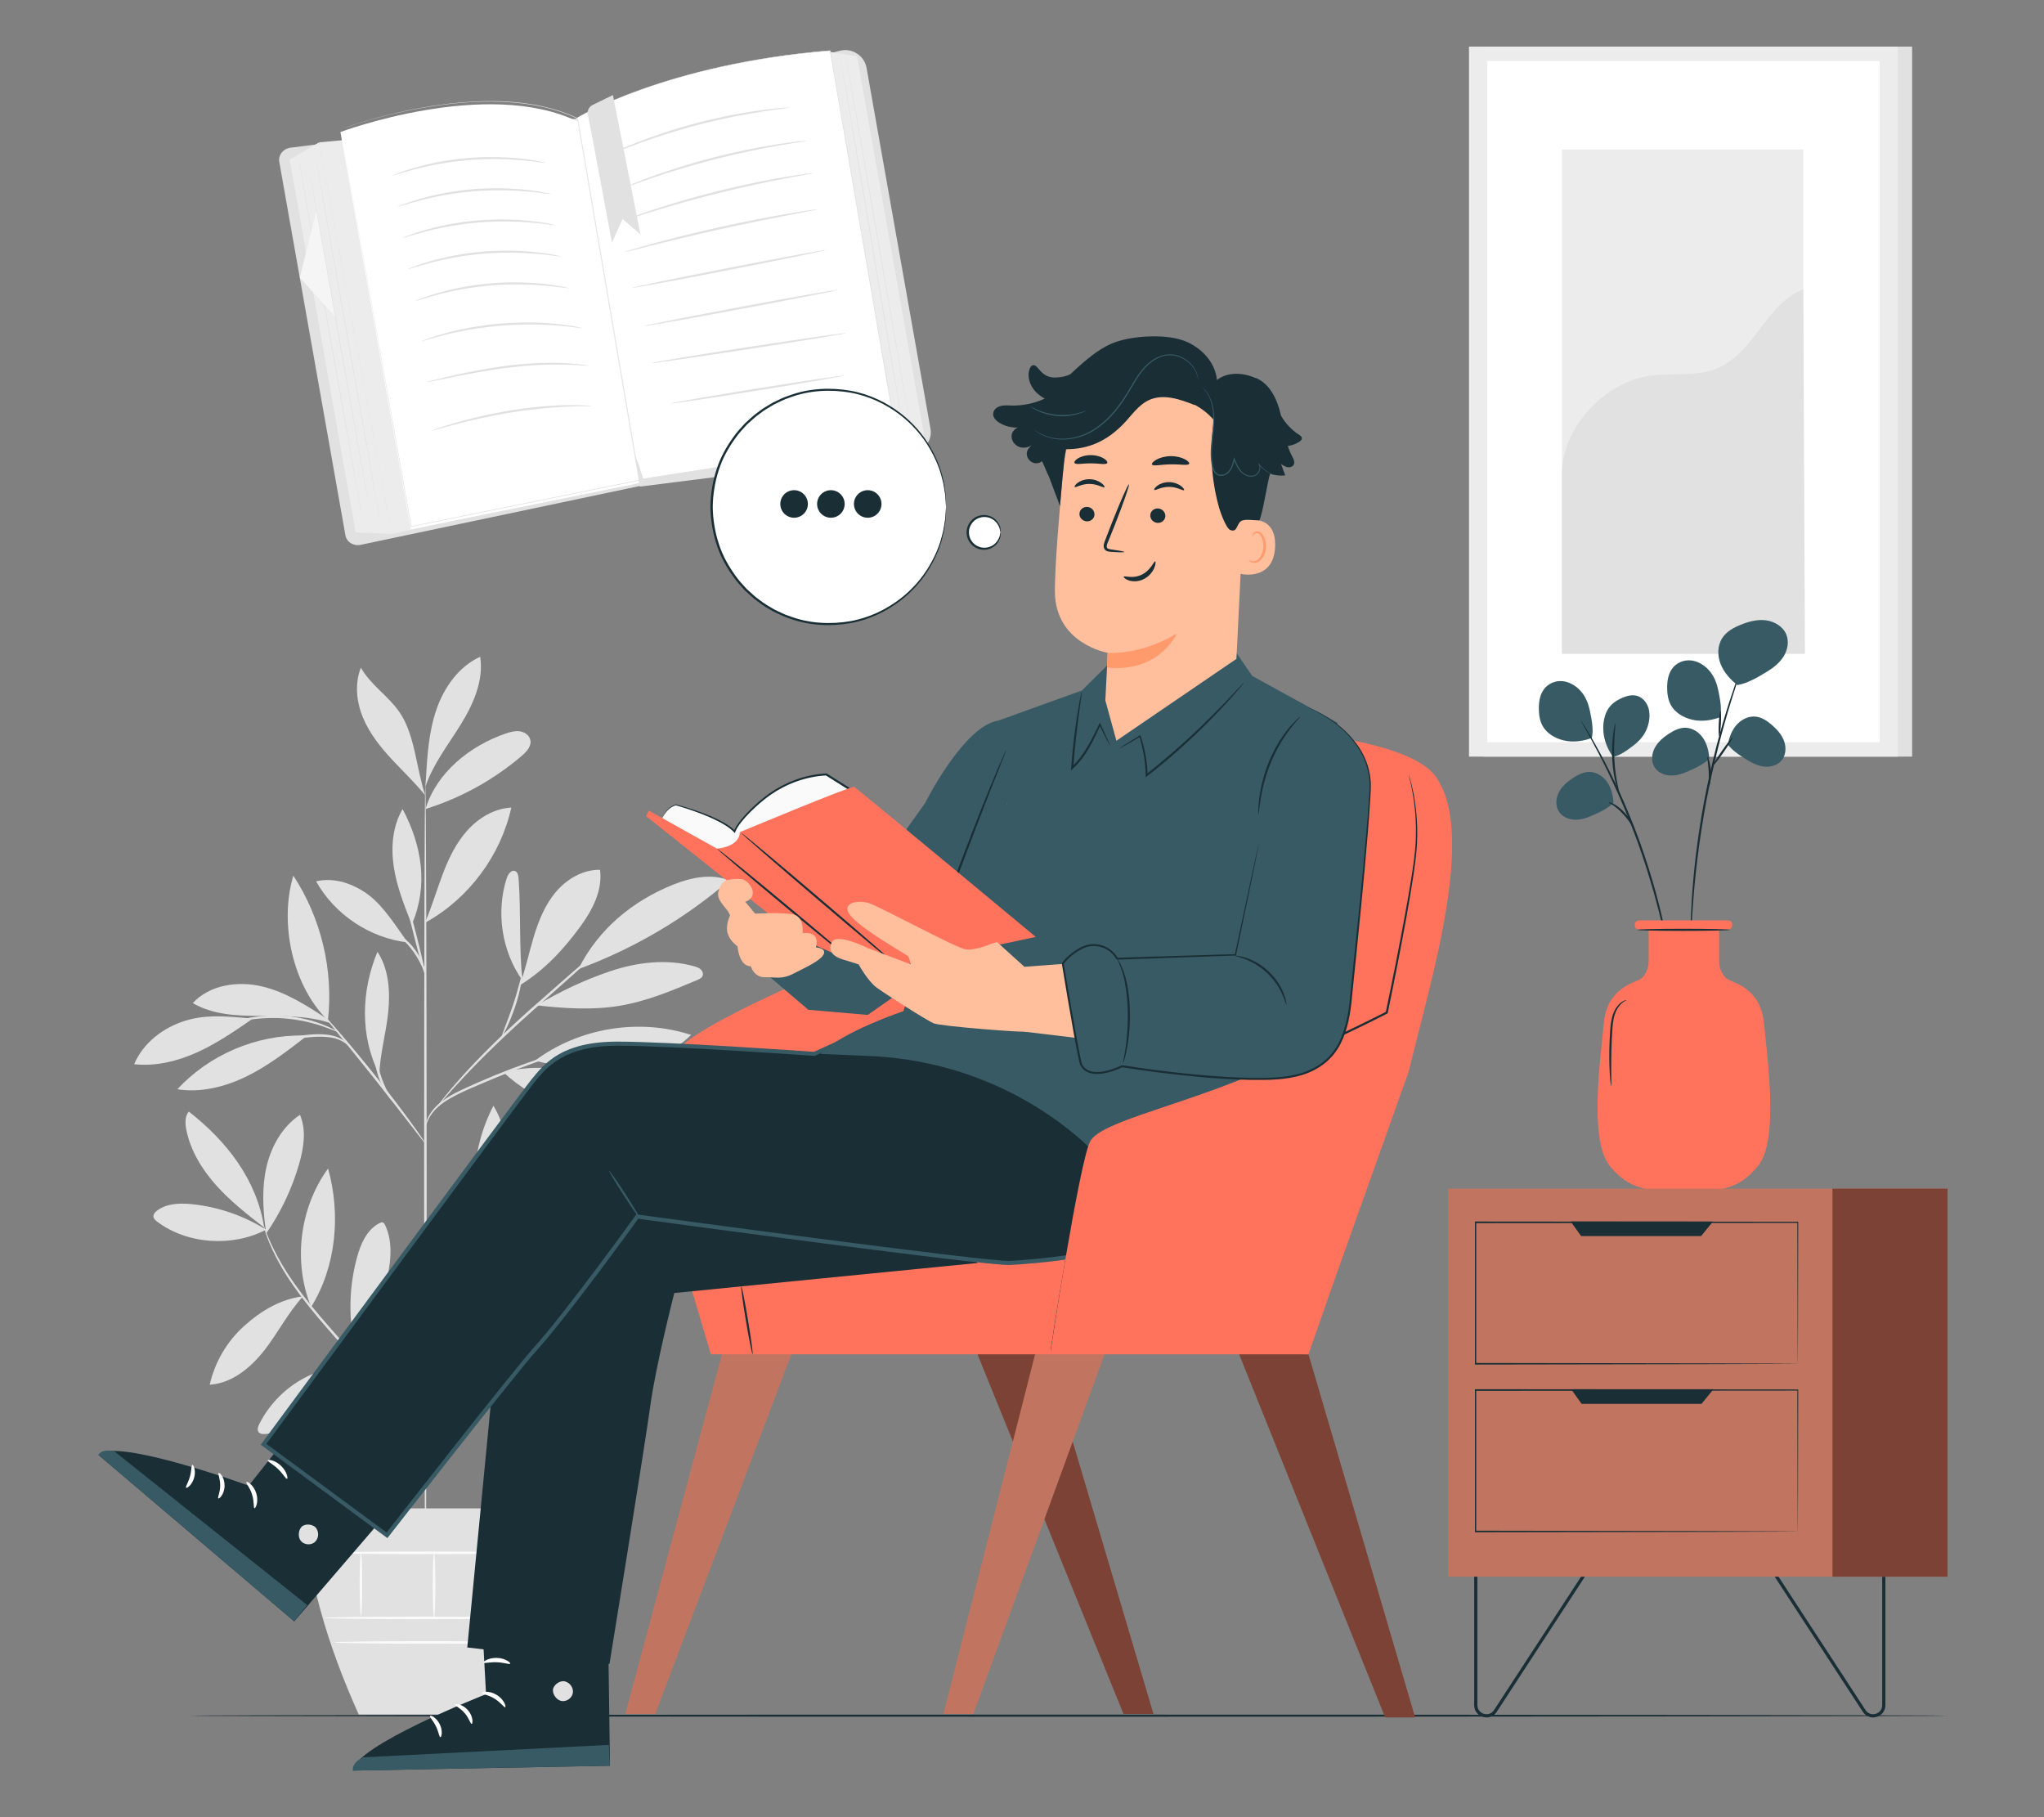 <?xml version="1.0" encoding="UTF-8"?>
<svg id="Layer_2" data-name="Layer 2" xmlns="http://www.w3.org/2000/svg" viewBox="0 0 540 480">
  <rect x="0" y="0" width="540" height="480" fill="#808080" stroke="none"/>
  <defs>
    <style>
      .cls-1 {
        fill: #ff735d;
      }

      .cls-1, .cls-2, .cls-3, .cls-4, .cls-5, .cls-6, .cls-7, .cls-8, .cls-9, .cls-10, .cls-11, .cls-12, .cls-13 {
        stroke-width: 0px;
      }

      .cls-2 {
        fill: #375a64;
      }

      .cls-3 {
        fill: #e1e1e1;
      }

      .cls-4 {
        fill: #ececec;
      }

      .cls-5 {
        fill: #f5f5f5;
      }

      .cls-6 {
        fill: none;
      }

      .cls-7 {
        fill: #1a2e35;
      }

      .cls-8 {
        fill: #fff;
      }

      .cls-9 {
        fill: #fafafa;
      }

      .cls-10 {
        fill: #c17560;
      }

      .cls-11 {
        fill: #7c4235;
      }

      .cls-12 {
        fill: #ff9a6c;
      }

      .cls-13 {
        fill: #ffbf9d;
      }
    </style>
  </defs>
  <g id="Layer_2-2" data-name="Layer 2">
    <g>
      <g>
        <g>
          <g>
            <path class="cls-1" d="m228.77,18l16.89,95.32c.51,2.88-1.52,5.59-4.42,5.91l-72.05,9.12-16.52-97.02,69.25-17.75c3.14-.8,6.3,1.23,6.86,4.42Z"/>
            <path class="cls-3" d="m241.6,119.35c-.11.02-.23.04-.34.05l-72.21,9.14-.03-.16-16.55-97.18,69.4-17.79c1.57-.4,3.17-.14,4.53.73,1.36.87,2.26,2.23,2.54,3.82l16.89,95.32c.25,1.44-.09,2.88-.96,4.05-.81,1.08-1.96,1.78-3.27,2.02Z"/>
          </g>
          <polygon class="cls-4" points="219.42 13.73 226.41 14.88 243.74 112.7 244.1 114.72 236.99 115.97 219.42 13.73"/>
          <g>
            <path class="cls-8" d="m152.34,31.17s23.69-14.32,66.96-17.8l17.67,102.74-68.46,10.6-16.17-95.55Z"/>
            <path class="cls-3" d="m152.34,31.17s.03.15.08.45c.05.3.13.75.23,1.33.2,1.18.5,2.92.89,5.19.77,4.54,1.9,11.17,3.33,19.58,2.85,16.8,6.91,40.68,11.71,68.98l-.09-.07c20.65-3.2,43.9-6.81,68.46-10.61l-.07.1c-.21-1.21-.43-2.53-.66-3.84-6.38-37.14-12.28-71.45-16.99-98.9l.08.06c-10.57.85-20.14,2.36-28.46,4.19-8.33,1.82-15.43,3.94-21.14,5.96-5.72,2.02-10.07,3.92-12.98,5.32-.72.36-1.36.67-1.91.94-.54.28-1,.52-1.37.72-.71.39-1.04.57-1.1.61,0,0,.09-.06.27-.16.18-.1.46-.26.82-.46.37-.2.82-.44,1.36-.73.55-.27,1.19-.59,1.91-.95,2.9-1.41,7.25-3.33,12.97-5.35,5.72-2.03,12.81-4.16,21.15-5.99,8.33-1.83,17.9-3.36,28.48-4.22h.07s.01.06.01.06c4.73,27.46,10.64,61.76,17.03,98.9.23,1.32.45,2.63.66,3.84l.02.09h-.09c-24.56,3.81-47.81,7.41-68.46,10.61h-.08s-.01-.07-.01-.07c-4.78-28.32-8.81-52.21-11.64-69.03-1.41-8.4-2.53-15.04-3.29-19.57-.38-2.26-.67-4-.87-5.18-.1-.59-.17-1.03-.22-1.33-.05-.3-.07-.45-.07-.45Z"/>
          </g>
          <path class="cls-3" d="m155.29,30.37c1.53,7.27,6.37,33.78,6.37,33.78l2.81-6.3,4.72,4.05-7.26-36.79-5.33,2.59c-1,.49-1.54,1.58-1.31,2.67Z"/>
          <path class="cls-3" d="m239.08,115.61s-.02-.09-.06-.26c-.03-.18-.08-.43-.14-.77-.12-.68-.3-1.67-.54-2.95-.45-2.57-1.11-6.28-1.92-10.87-1.6-9.18-3.74-21.88-6.07-35.9-2.35-14.03-4.48-26.72-6.02-35.92-.78-4.59-1.42-8.3-1.86-10.88-.22-1.28-.39-2.28-.5-2.96-.05-.33-.1-.59-.13-.77-.03-.17-.04-.26-.04-.26,0,0,.02.09.06.26.03.18.08.43.14.77.12.68.3,1.67.54,2.95.45,2.57,1.11,6.28,1.92,10.87,1.6,9.18,3.74,21.88,6.07,35.91,2.35,14.02,4.48,26.72,6.02,35.91.78,4.59,1.42,8.3,1.86,10.88.22,1.28.39,2.28.5,2.96.05.33.1.59.13.77.03.17.04.26.04.26Z"/>
          <path class="cls-3" d="m240.95,115.28s-4.01-22.56-8.85-50.41c-4.84-27.86-8.73-50.44-8.68-50.45s4.01,22.56,8.85,50.42c4.84,27.85,8.73,50.43,8.68,50.44Z"/>
          <g>
            <path class="cls-3" d="m73.78,42.75l17.48,98.67c.32,1.79,2.19,2.92,4.09,2.48l73.84-15.56c1.77-.41.05-3.46-.24-5.12l-36.22-88.24c-.29-1.66-1.93-2.78-3.73-2.55l-52.23,6.58c-1.94.24-3.31,1.95-2.99,3.74Z"/>
            <polygon class="cls-4" points="84.3 37.6 103.48 141.06 168.93 126.85 152.66 31.32 84.3 37.6"/>
            <g>
              <path class="cls-8" d="m89.94,34.88s38.55-14.44,62.63-2.8l16.27,95.53-60.31,12.22-18.59-104.95Z"/>
              <path class="cls-3" d="m90.03,34.12c.13.76,7.75,43.55,18.68,104.94l-.1-.07c17.52-3.55,36.74-7.45,56.82-11.52,1.17-.24,2.34-.47,3.48-.71l-.07.1c-6.15-36.15-11.8-69.35-16.25-95.53l.04.05c-1.12-.48-2.21-1.02-3.34-1.4-.28-.1-.56-.21-.84-.31-.28-.1-.56-.21-.84-.29-.57-.17-1.13-.34-1.69-.51-2.25-.61-4.48-1.09-6.67-1.38-2.19-.33-4.34-.48-6.43-.59-1.04-.03-2.07-.06-3.09-.07-.51,0-1.01,0-1.51.01-.5,0-.99.01-1.48.03-3.92.13-7.56.5-10.9.96-3.34.47-6.38,1.03-9.1,1.61-5.44,1.16-9.62,2.37-12.43,3.24-1.41.44-2.48.79-3.2,1.04-.7.24-1.02.35-1.08.37,0,0,.36-.14,1.08-.39.72-.25,1.78-.61,3.19-1.05,2.81-.88,6.99-2.1,12.43-3.28,2.72-.59,5.76-1.16,9.1-1.63,3.34-.47,6.99-.84,10.91-.98.49-.02.99-.04,1.48-.04.5,0,1-.01,1.51-.02,1.01,0,2.05.04,3.09.06,2.09.11,4.25.25,6.44.59,2.2.29,4.43.77,6.69,1.38.56.17,1.12.34,1.69.51.29.08.56.18.84.29.28.1.56.21.84.31,1.14.38,2.23.92,3.36,1.4h.03s0,.05,0,.05c4.46,26.18,10.12,59.38,16.29,95.53v.09s-.07.02-.07.02c-1.14.23-2.31.47-3.48.71-20.08,4.07-39.3,7.96-56.82,11.51l-.08.02v-.08c-10.84-61.41-18.39-104.21-18.53-104.97Z"/>
            </g>
            <polygon class="cls-4" points="76.53 42.16 84.3 37.6 103.48 141.06 93.97 140.62 76.53 42.16"/>
            <path class="cls-3" d="m95.93,138.17s-3.94-21.71-8.68-48.5c-4.75-26.8-8.56-48.53-8.51-48.54.05,0,3.94,21.7,8.68,48.51,4.75,26.79,8.56,48.52,8.51,48.53Z"/>
            <polygon class="cls-5" points="83.61 55.52 79.2 73.36 88.59 83.63 83.61 55.52"/>
            <path class="cls-3" d="m98.08,137.2s-3.76-20.7-8.28-46.24c-4.53-25.55-8.16-46.27-8.11-46.28.05,0,3.76,20.69,8.28,46.25,4.53,25.54,8.15,46.26,8.11,46.27Z"/>
            <path class="cls-3" d="m100.91,140.44s-3.96-21.86-8.74-48.83c-4.78-26.99-8.62-48.86-8.57-48.87.05,0,3.96,21.85,8.74,48.84,4.78,26.98,8.61,48.86,8.57,48.87Z"/>
            <path class="cls-3" d="m144.3,43.04s-.58-.02-1.62-.16c-1.03-.15-2.53-.33-4.39-.5-3.71-.35-8.86-.55-14.53-.09-5.67.47-10.72,1.51-14.32,2.47-1.8.48-3.25.9-4.24,1.21-1,.31-1.56.46-1.57.42-.01-.04.52-.26,1.5-.63.97-.38,2.41-.86,4.21-1.39,3.59-1.06,8.67-2.17,14.38-2.64,5.71-.46,10.9-.2,14.62.25,1.86.23,3.36.46,4.38.68,1.03.21,1.59.34,1.58.38Z"/>
            <path class="cls-3" d="m145.64,51.28s-.58-.02-1.62-.16c-1.03-.15-2.53-.33-4.39-.5-3.71-.35-8.86-.55-14.53-.09-5.67.47-10.72,1.51-14.32,2.47-1.8.48-3.25.9-4.24,1.21-1,.31-1.56.46-1.57.42-.01-.04.52-.26,1.5-.63.97-.38,2.41-.86,4.21-1.39,3.59-1.06,8.67-2.17,14.38-2.64,5.71-.46,10.9-.2,14.62.25,1.86.23,3.36.46,4.38.68,1.03.21,1.59.34,1.58.38Z"/>
            <path class="cls-3" d="m146.98,59.52s-.58-.02-1.62-.16c-1.03-.15-2.53-.33-4.39-.5-3.71-.35-8.86-.55-14.53-.09-5.67.47-10.72,1.51-14.32,2.47-1.8.48-3.25.9-4.24,1.21-1,.31-1.56.46-1.57.42-.01-.04.52-.26,1.5-.63.97-.38,2.41-.86,4.21-1.39,3.59-1.06,8.67-2.17,14.38-2.64,5.71-.46,10.9-.2,14.62.25,1.86.23,3.36.46,4.38.68,1.03.21,1.59.34,1.58.38Z"/>
            <path class="cls-3" d="m148.32,67.76s-.58-.02-1.62-.16c-1.03-.15-2.53-.33-4.39-.5-3.71-.35-8.86-.55-14.53-.09-5.67.47-10.72,1.51-14.32,2.47-1.8.48-3.25.9-4.24,1.21-1,.31-1.56.46-1.57.42-.01-.04.52-.26,1.5-.63.97-.38,2.41-.86,4.21-1.39,3.59-1.06,8.67-2.17,14.38-2.64,5.71-.46,10.9-.2,14.62.25,1.86.23,3.36.46,4.38.68,1.03.21,1.59.34,1.58.38Z"/>
            <path class="cls-3" d="m150.39,76.14s-.58-.02-1.62-.16c-1.03-.15-2.53-.33-4.39-.5-3.71-.35-8.86-.55-14.53-.09-5.67.47-10.72,1.51-14.32,2.47-1.8.48-3.25.9-4.24,1.21-1,.31-1.56.46-1.57.42-.01-.04.52-.26,1.5-.63.97-.38,2.41-.86,4.21-1.39,3.59-1.06,8.67-2.17,14.38-2.64,5.71-.46,10.9-.2,14.62.25,1.86.23,3.36.46,4.38.68,1.03.21,1.59.34,1.58.38Z"/>
            <path class="cls-3" d="m153.95,86.69s-.61-.03-1.7-.17c-.54-.08-1.21-.16-1.98-.24-.77-.09-1.65-.19-2.63-.26-1.95-.19-4.28-.27-6.86-.32-2.59,0-5.43.08-8.4.32-2.97.26-5.79.64-8.34,1.06-2.54.47-4.83.93-6.72,1.43-.95.22-1.8.47-2.55.68-.75.2-1.39.39-1.91.56-1.05.32-1.63.48-1.65.45-.01-.04.55-.27,1.58-.65.51-.2,1.15-.42,1.89-.65.74-.24,1.59-.52,2.54-.77,1.89-.55,4.18-1.06,6.73-1.56,2.56-.46,5.4-.86,8.39-1.11,2.99-.24,5.85-.31,8.46-.27,2.6.07,4.94.2,6.89.44.98.09,1.86.23,2.63.34.77.11,1.44.22,1.97.34,1.08.21,1.67.35,1.66.39Z"/>
            <path class="cls-3" d="m155.84,96.63s-.62.01-1.72-.07c-1.1-.1-2.69-.18-4.66-.24-3.93-.11-9.38.05-15.34.82-5.96.75-11.31,1.83-15.17,2.61-1.86.37-3.4.68-4.58.92-1.08.21-1.69.31-1.7.27,0-.04.58-.21,1.65-.48,1.07-.27,2.62-.65,4.55-1.09,3.85-.88,9.2-2.02,15.19-2.78,5.99-.77,11.48-.88,15.43-.66,1.97.12,3.57.26,4.66.42,1.1.15,1.7.25,1.69.29Z"/>
            <path class="cls-3" d="m156.31,107.27s-.61.06-1.69.05c-1.09,0-2.66,0-4.6.09-3.88.14-9.24.61-15.1,1.56-5.86.95-11.09,2.19-14.85,3.19-1.88.5-3.4.92-4.44,1.23-1.05.3-1.63.45-1.64.41-.01-.04.55-.25,1.58-.62,1.03-.37,2.53-.85,4.4-1.4,3.74-1.1,8.99-2.4,14.87-3.36,5.88-.96,11.27-1.37,15.18-1.41,1.95-.04,3.53.02,4.62.08,1.09.07,1.69.13,1.69.16Z"/>
          </g>
          <path class="cls-3" d="m208.7,28.38s-.68.15-1.91.31c-1.23.16-3.01.41-5.2.75-4.39.67-10.42,1.79-16.97,3.49-6.55,1.7-12.37,3.66-16.53,5.2-2.08.77-3.76,1.41-4.91,1.87-1.16.45-1.8.69-1.82.65,0-.02.14-.1.44-.25.36-.17.78-.37,1.3-.61,1.13-.52,2.79-1.22,4.86-2.04,4.13-1.64,9.96-3.66,16.53-5.37,6.58-1.7,12.65-2.76,17.06-3.34,2.21-.29,4-.48,5.24-.57.57-.04,1.04-.07,1.43-.1.33-.02.5-.02.5,0Z"/>
          <path class="cls-3" d="m214.86,45.7s-.17.07-.51.14c-.4.08-.88.17-1.47.29-1.36.26-3.19.6-5.41,1.01-4.56.87-10.85,2.17-17.73,3.88-6.88,1.72-13.04,3.51-17.48,4.89-2.15.67-3.93,1.23-5.25,1.64-.57.17-1.04.32-1.43.44-.33.09-.51.13-.51.12,0-.02.16-.09.47-.22.38-.15.84-.32,1.4-.54,1.22-.46,2.99-1.08,5.2-1.82,4.41-1.47,10.57-3.33,17.46-5.05,6.89-1.71,13.2-2.96,17.79-3.73,2.29-.39,4.16-.67,5.45-.84.59-.07,1.08-.13,1.49-.18.34-.04.52-.05.52-.03Z"/>
          <path class="cls-3" d="m215.9,55.31s-.17.07-.51.14c-.4.08-.9.18-1.49.3-1.38.27-3.24.62-5.5,1.06-4.64.89-11.05,2.17-18.09,3.73-7.04,1.56-13.39,3.11-17.98,4.26-2.23.56-4.06,1.02-5.43,1.37-.59.14-1.08.26-1.48.35-.34.07-.52.11-.53.09,0-.02.17-.09.5-.2.39-.12.87-.27,1.45-.46,1.27-.39,3.11-.91,5.39-1.54,4.56-1.25,10.9-2.86,17.95-4.43,7.05-1.56,13.48-2.78,18.14-3.57,2.33-.4,4.22-.7,5.53-.88.6-.08,1.1-.15,1.51-.2.35-.04.53-.05.53-.03Z"/>
          <path class="cls-3" d="m218.2,66.02c.03.15-11.44,2.52-25.62,5.3-14.18,2.77-25.7,4.9-25.73,4.75-.03-.15,11.44-2.52,25.62-5.3,14.18-2.77,25.69-4.9,25.72-4.75Z"/>
          <path class="cls-3" d="m221.51,76.52c.03.15-11.43,2.42-25.59,5.07-14.17,2.65-25.67,4.67-25.7,4.52-.03-.15,11.43-2.42,25.59-5.07,14.16-2.65,25.67-4.67,25.69-4.52Z"/>
          <path class="cls-3" d="m223.61,87.96c.02.15-11.49,2.05-25.72,4.24-14.23,2.19-25.79,3.84-25.81,3.69-.02-.15,11.49-2.05,25.73-4.24,14.23-2.19,25.78-3.84,25.81-3.69Z"/>
          <path class="cls-3" d="m222.84,99.22c.02.15-10.14,1.92-22.7,3.94-12.56,2.03-22.76,3.54-22.79,3.39-.02-.15,10.14-1.92,22.7-3.94,12.56-2.02,22.76-3.54,22.79-3.39Z"/>
          <path class="cls-3" d="m213.17,37.16s-.17.06-.5.12c-.39.07-.87.15-1.44.25-1.33.22-3.12.52-5.28.88-4.45.77-10.57,1.99-17.25,3.7-6.67,1.72-12.63,3.6-16.9,5.07-2.07.72-3.77,1.32-5.05,1.77-.55.19-1,.35-1.38.48-.32.1-.49.15-.49.13s.15-.1.45-.24c.37-.16.81-.35,1.34-.57,1.17-.49,2.87-1.16,5-1.94,4.25-1.56,10.2-3.52,16.89-5.24,6.69-1.72,12.85-2.87,17.32-3.55,2.24-.34,4.05-.58,5.31-.71.58-.06,1.05-.1,1.45-.14.33-.03.51-.03.51-.01Z"/>
        </g>
        <g>
          <rect class="cls-3" x="391.86" y="12.31" width="113.3" height="187.55"/>
          <rect class="cls-4" x="388.09" y="12.31" width="113.3" height="187.55"/>
          <rect class="cls-8" x="392.91" y="16.11" width="103.66" height="179.94"/>
          <g>
            <rect class="cls-4" x="412.65" y="39.5" width="63.74" height="133.18"/>
            <path class="cls-3" d="m412.65,125.55c-.15-12.44,11.04-24.59,23.36-26.32,5.87-.83,12.12.34,17.61-1.91,9.8-4.02,12.92-17.04,22.78-20.9l.45,96.26h-64.19v-47.13Z"/>
          </g>
        </g>
        <g>
          <g>
            <path class="cls-3" d="m70.29,324.81c-5.89-3.7-12.64-6.02-19.55-6.73-3.2-.33-6.69-.23-9.25,1.7-.54.41-1.07,1.02-.95,1.69.09.49.51.85.9,1.16,7.96,6.07,19.99,6.84,28.85,2.19"/>
            <path class="cls-3" d="m69.79,324.26c-4.43-3.45-8.88-6.93-12.63-11.11-3.75-4.18-6.8-9.14-7.92-14.64-.34-1.67-.45-3.58.63-4.9,10.07,7.86,17.98,18.03,19.92,30.66"/>
            <path class="cls-3" d="m70.19,324.73c-.76-5.51-1.03-11.17.23-16.58,1.26-5.41,4.21-10.6,8.83-13.68,1.74,4.07.99,8.75-.23,13-1.89,6.57-4.87,12.82-8.76,18.44"/>
            <path class="cls-3" d="m80.06,342.42c-5.99.73-11.21,3.89-15.68,7.94-4.47,4.05-7.65,9.51-8.97,15.4,5.88-.36,10.86-4.51,14.48-9.15,3.62-4.65,6.12-9.74,10.09-14.09"/>
            <path class="cls-3" d="m82.2,345.25c-4.83-11.89-3.08-26.21,4.47-36.59,3.41,12.14,2.16,25.85-4.47,36.59"/>
            <path class="cls-3" d="m95.24,360.77c-5.44-.34-10.96.96-15.69,3.68-4.72,2.72-8.62,6.85-11.06,11.72-.33.66-.62,1.5-.18,2.1.39.52,1.13.56,1.77.52,5.27-.34,9.94-3.51,13.8-7.12,3.85-3.61,7.21-7.78,11.47-10.9"/>
            <path class="cls-3" d="m94.82,359.93c-2.8-8.97-2.98-18.75-.5-27.82.98-3.58,2.63-7.35,5.94-9.03.28-.14.61-.27.91-.16.28.11.44.39.57.67,1.18,2.46,1.52,5.26,1.4,7.98-.12,2.73-.69,5.41-1.25,8.08-1.04,4.94-1.6,10.25-4.31,14.5-.64,1.01-1.21,2.1-1.72,3.19-.51,1.08-.52,1.46-.99,2.32"/>
            <path class="cls-3" d="m129.34,365.07c-2.56-9.73.16-21.52,6.29-29.49.45-.59,1.05-1.22,1.79-1.15,1.13.1,1.42,1.61,1.37,2.74-.44,9.94-3.76,19.74-9.45,27.9"/>
            <path class="cls-3" d="m132.45,367.2c11.82,3.08,25.38.09,35.21-7.16-5.83-2.95-12.69-3.8-19.06-2.34-6.37,1.46-12.18,4.31-16.15,9.5"/>
            <path class="cls-3" d="m135.08,360.72c6.62-10.79,19.31-17.83,31.95-18.48-1.46,5.14-5.68,9.14-10.45,11.55-4.77,2.41-10.09,3.47-15.34,4.49-2.04.4-4.84.83-6.16,2.44"/>
            <path class="cls-3" d="m130,329.29c1.79-6.14,3.59-12.33,4.09-18.71.49-6.38-.42-13.04-3.73-18.51-6.18,11.96-6.81,25.94-.55,37.86"/>
            <path class="cls-3" d="m150.82,318.77c7.23-13.14,21.98-23.64,36.91-25.11-5.76,14.34-21.46,25.42-36.91,25.11"/>
            <path class="cls-3" d="m146.27,321.35c10.78,1.64,19.97,8.53,30.05,12.7,2.15.89,4.48,1.6,6.79,1.3,2.31-.3,4.6-1.85,5.11-4.13.43-1.89-.43-3.89-1.78-5.28-1.36-1.38-3.15-2.25-4.93-2.99-10.98-4.57-22.75-4.68-34.31-1.91"/>
            <path class="cls-3" d="m140.03,328.91c2.44.7,3.28,1.96,5.21,3.61,6.56,5.59,14.42,9.63,22.78,11.7.87.22,2.01.3,2.44-.48.38-.69-.1-1.52-.59-2.13-3.5-4.38-8.5-7.38-13.76-9.34-5.26-1.96-9.81-4.32-16.09-3.81"/>
            <path class="cls-3" d="m132.99,283.23c8.77,8.18,21.12,12.39,33.06,11.25.54-.05,1.14-.14,1.51-.54.83-.91-.17-2.3-1.14-3.06-9.72-7.58-21.49-10.72-33.43-7.65"/>
            <path class="cls-3" d="m141.33,280.18c11.59-8.69,27.48-11.31,41.25-6.81-5.19,5.12-12.4,7.87-19.66,8.63-7.25.76-14.52-.05-21.59-1.82"/>
            <path class="cls-3" d="m138.02,259.19c-.95-9.7-.34-17.36-1.01-27.11-.05-.78-.22-1.72-.95-2-1.01-.39-1.86.86-2.19,1.89-2.89,8.98-1.31,19.29,4.14,27"/>
            <path class="cls-3" d="m137.32,260.26c6.58-4.07,11.51-9.38,16.07-15.62,3.17-4.34,5.85-9.55,5.13-14.88-4.46-.09-8.69,2.37-11.59,5.76-2.9,3.39-4.62,7.62-5.91,11.89-1.29,4.27-2.19,8.66-3.7,12.85"/>
            <path class="cls-3" d="m153.11,255.87c14.43-5.34,27.89-13.28,39.55-23.32-4.72-1.9-10.13-.76-14.86,1.14-10.79,4.36-19.61,11.71-24.9,22.07"/>
            <path class="cls-3" d="m141.76,265.56c7.3.8,14.72,1.32,21.96.11,7.12-1.19,13.85-4.01,20.5-6.81.55-.23,1.15-.51,1.39-1.06.26-.59-.02-1.32-.5-1.75-.48-.44-1.12-.64-1.75-.82-7.23-2.02-15.04-1.08-22.15,1.32-7.12,2.4-12.95,5.25-19.45,9.01"/>
            <path class="cls-3" d="m100.07,283.56c-4.98-10.05-4.66-21.79-.35-32.15,3.03,4.62,3.4,10.49,2.84,15.98-.55,5.49-2.23,11.15-2.33,16.66"/>
            <path class="cls-3" d="m80.17,273.53c-12.44-.24-24.88,5.06-33.32,14.19,6.21.98,12.6-.63,18.25-3.38,5.65-2.76,10.66-6.62,15.64-10.46"/>
            <path class="cls-3" d="m66.79,269.05c-6.08-.49-11.94-1.25-17.79.55-5.85,1.79-11.17,5.86-13.56,11.5,5.69.64,11.46-.79,16.68-3.15,5.22-2.36,9.96-5.64,14.67-8.89"/>
            <path class="cls-3" d="m86.6,269.26c-5.47-3.59-11.09-7.24-17.47-8.72-6.37-1.49-13.76-.39-18.2,4.42,5.16,3.03,11.42,3.38,17.4,3.38,5.98,0,13.31-.07,18.95,1.92"/>
            <path class="cls-3" d="m86.63,269.55c-9.36-9.19-12.9-25.69-9.14-38.25,7.35,11.17,10.65,24.96,9.14,38.25"/>
            <path class="cls-3" d="m112.36,243.51c1.76-4.1,3.01-8.41,4.59-12.58,1.58-4.18,3.55-8.29,6.54-11.6,2.99-3.32,7.13-5.78,11.59-6.01-2.79,12.64-11.19,23.94-22.49,30.26"/>
            <path class="cls-3" d="m107.71,248.94c-2.92-4.02-6.29-9.48-10.25-12.48-3.96-3-9.12-4.82-13.95-3.66,4.91,8.79,14.2,14.98,24.2,16.14"/>
            <path class="cls-3" d="m108.64,243.85c-1.91-4.86-3.84-9.78-4.62-14.95-.77-5.17-.3-10.69,2.34-15.2,5.14,9.71,6.79,20.13,2.54,30.26"/>
            <path class="cls-3" d="m112.41,213.7c2.91-9.62,11.72-16.71,21.24-19.96,1.2-.41,2.47-.75,3.72-.56,1.25.19,2.48,1.05,2.74,2.29.35,1.64-1.01,3.1-2.28,4.19-7.41,6.34-16.12,11.14-25.43,14.04"/>
            <path class="cls-3" d="m112.51,205.83c.37-6.21.76-12.5,2.78-18.38,2.02-5.88,5.91-11.4,11.57-13.97.96,6.27-1.8,12.5-5.14,17.9-3.33,5.39-7.35,10.48-9.36,16.5"/>
            <path class="cls-3" d="m112.36,210.1c-2.4-7.01-2.65-15.92-6.85-22.03-2.94-4.27-7.64-7.18-10.17-11.71-1.68,4.23-1.17,9.09.59,13.29,1.76,4.19,4.66,7.8,7.77,11.12,3.11,3.32,5.77,5.82,8.66,9.33"/>
            <path class="cls-3" d="m112.41,416.66c-.19,0-.35-46.79-.36-104.5-.01-57.73.13-104.51.31-104.51s.35,46.78.36,104.51c.01,57.71-.13,104.5-.31,104.5Z"/>
            <path class="cls-3" d="m153.3,276.5s-.61.28-1.76.66c-1.26.43-2.89.98-4.84,1.63-4.08,1.39-9.69,3.4-15.78,5.9-6.03,2.59-11.71,4.68-14.95,7.49-1.62,1.38-2.55,2.88-3,3.97-.46,1.1-.55,1.77-.61,1.76-.02,0-.02-.17.02-.49.05-.32.13-.79.34-1.36.39-1.15,1.3-2.76,2.93-4.24,1.63-1.48,3.89-2.82,6.49-4.03,2.59-1.21,5.47-2.47,8.52-3.73,6.11-2.5,11.76-4.45,15.89-5.73,2.06-.64,3.75-1.12,4.91-1.43,1.17-.31,1.82-.45,1.84-.41Z"/>
            <path class="cls-3" d="m166.7,243.58s-.15.2-.49.53c-.4.37-.89.84-1.5,1.41-1.39,1.27-3.29,2.99-5.61,5.09-4.84,4.31-11.4,10.15-18.66,16.61-7.28,6.48-13.58,12.68-17.94,17.34-2.18,2.33-3.9,4.26-5.08,5.61-.55.63-1,1.14-1.36,1.55-.31.35-.49.53-.51.51-.02-.01.12-.22.4-.6.28-.38.7-.94,1.26-1.63,1.11-1.4,2.78-3.38,4.93-5.76,4.28-4.76,10.54-11.03,17.84-17.52,7.31-6.47,13.96-12.28,18.79-16.47,2.37-2.04,4.32-3.7,5.75-4.93.64-.53,1.16-.97,1.59-1.31.37-.3.57-.44.58-.42Z"/>
            <path class="cls-3" d="m132.58,273.81c-.19-.09,1.33-3.6,2.85-8.04,1.53-4.44,2.25-8.19,2.44-8.16.18.02-.25,3.88-1.8,8.38-.76,2.25-1.6,4.22-2.27,5.62-.66,1.4-1.14,2.24-1.22,2.2Z"/>
            <path class="cls-3" d="m112.45,302.13s-.44-.44-1.12-1.3c-.76-.98-1.73-2.21-2.87-3.69-2.42-3.12-5.75-7.43-9.5-12.15-3.74-4.72-7.18-8.95-9.68-12.01-1.17-1.45-2.16-2.67-2.94-3.64-.69-.87-1.05-1.36-1.01-1.39.04-.03.47.4,1.21,1.22.75.81,1.81,2.01,3.1,3.5,2.59,2.98,6.09,7.17,9.84,11.89,3.75,4.72,7.03,9.08,9.35,12.28,1.16,1.6,2.08,2.9,2.7,3.82.62.91.95,1.43.91,1.46Z"/>
            <path class="cls-3" d="m103.49,290.62c-.11.12-2.5-2.72-3.76-7.03-.92-3.04-.97-5.82-.85-7.09l.3.02c-.13.54-.23.83-.28.82-.05,0-.06-.31-.01-.87l.3.02c.11,1.26.3,3.94,1.2,6.9,1.21,4.18,3.29,7.11,3.11,7.22Z"/>
            <path class="cls-3" d="m91.91,276.06c-.09.09-.86-.88-2.62-1.52-1.75-.68-4.39-.83-7.28-.58-2.9.21-5.48.73-7.33,1.18-1.85.46-2.98.82-3.02.72-.03-.08,1.05-.6,2.89-1.18,1.84-.58,4.46-1.18,7.41-1.4,2.93-.25,5.7-.03,7.51.81,1.84.81,2.5,1.95,2.44,1.97Z"/>
            <path class="cls-3" d="m89.17,272.53c-.05.11-1.53-.61-4.02-1.46-2.49-.86-6.03-1.75-10.02-2.06-4-.3-7.64.05-10.22.52-2.59.46-4.16.95-4.19.84-.01-.04.36-.2,1.07-.45.7-.26,1.73-.56,3.03-.85,2.59-.6,6.3-1.03,10.37-.73,4.07.32,7.66,1.31,10.14,2.29,1.24.49,2.22.94,2.87,1.3.65.35,1.01.57.98.61Z"/>
            <path class="cls-3" d="m112.36,257.61c-.18.05-1.49-4.51-2.93-10.18-1.44-5.67-2.46-10.3-2.27-10.34.18-.05,1.49,4.51,2.93,10.18,1.44,5.67,2.46,10.3,2.27,10.34Z"/>
            <path class="cls-3" d="m112.55,257.61c-.2.07-1.04-2.98-3.25-6.09-2.14-3.18-4.88-4.78-4.78-4.93.04-.07.79.21,1.84.95,1.06.74,2.36,1.98,3.49,3.59,2.29,3.24,2.86,6.47,2.69,6.48Z"/>
            <path class="cls-3" d="m112.41,391.72c-.07.01-.21-1.12-.74-3.11-.52-1.99-1.5-4.81-3.13-8.1-3.23-6.61-9.12-14.98-16.59-23.37-3.7-4.23-7.3-8.22-10.35-12.05-3.05-3.82-5.57-7.45-7.4-10.67-1.84-3.21-3.04-5.97-3.74-7.92-.34-.98-.6-1.74-.73-2.26-.15-.52-.21-.8-.19-.81.06-.02.4,1.07,1.17,2.98.77,1.91,2.02,4.61,3.9,7.77,1.87,3.16,4.4,6.75,7.47,10.52,3.06,3.78,6.66,7.75,10.37,11.99,7.49,8.41,13.36,16.89,16.51,23.61,1.58,3.35,2.51,6.22,2.95,8.25.22,1.01.36,1.8.41,2.35.07.54.09.83.07.83Z"/>
            <path class="cls-3" d="m149.36,349.99s-.68.41-1.94,1.09c-1.24.7-3,1.77-5.02,3.32-2.02,1.55-4.28,3.58-6.6,6.02-2.32,2.45-4.7,5.29-7.13,8.33-4.87,6.11-9.42,11.51-12.14,15.82-1.38,2.14-2.39,3.94-3.05,5.21-.66,1.26-1.02,1.97-1.07,1.95-.02,0,.04-.2.18-.55.14-.35.34-.87.65-1.52.59-1.31,1.54-3.16,2.88-5.35,2.65-4.42,7.16-9.89,12.02-15.99,2.44-3.05,4.85-5.9,7.21-8.34,2.36-2.44,4.68-4.45,6.76-5.97,2.08-1.52,3.9-2.54,5.19-3.17.64-.32,1.17-.52,1.51-.67.35-.14.54-.21.55-.18Z"/>
            <path class="cls-3" d="m150.08,363.53c0,.1-1.56.29-4.09.59-2.52.33-6.03.75-9.71,1.91-3.66,1.19-6.71,3.01-8.69,4.56-2,1.55-2.95,2.83-3.04,2.75-.03-.02.16-.37.61-.94.44-.57,1.15-1.34,2.13-2.18,1.95-1.68,5.03-3.61,8.79-4.83,3.77-1.19,7.32-1.54,9.87-1.74,2.55-.18,4.13-.21,4.14-.12Z"/>
            <path class="cls-3" d="m125.74,371.86c-.21-.12,1.63-2.94,3.06-6.73,1.34-3.82,1.66-7.18,1.9-7.14.09.01.08.85-.07,2.2-.16,1.34-.48,3.21-1.19,5.17-.72,1.96-1.65,3.6-2.37,4.75-.73,1.14-1.25,1.8-1.32,1.75Z"/>
            <path class="cls-3" d="m161.33,313.64s-.22.14-.66.35c-.51.23-1.14.52-1.92.87-.84.36-1.87.82-3.02,1.43-1.16.6-2.51,1.21-3.91,2.05-.71.41-1.46.83-2.23,1.27-.77.45-1.54.97-2.36,1.48-1.65,1-3.29,2.23-5.06,3.48-3.44,2.61-7.07,5.71-10.55,9.28-3.45,3.61-6.42,7.33-8.92,10.87-1.19,1.8-2.37,3.49-3.31,5.17-.48.83-.98,1.62-1.4,2.4-.41.79-.81,1.55-1.19,2.28-.8,1.43-1.36,2.8-1.92,3.98-.57,1.17-.99,2.21-1.32,3.06-.33.79-.59,1.44-.81,1.95-.19.44-.3.67-.33.67-.02,0,.05-.25.2-.71.18-.53.41-1.19.69-2,.3-.87.68-1.93,1.22-3.12.53-1.2,1.07-2.59,1.84-4.04.37-.74.76-1.51,1.16-2.31.41-.8.9-1.6,1.38-2.44.93-1.7,2.09-3.42,3.28-5.24,2.48-3.58,5.46-7.35,8.94-10.98,3.51-3.6,7.18-6.71,10.67-9.31,1.78-1.25,3.46-2.47,5.13-3.46.83-.5,1.61-1.02,2.39-1.46.79-.43,1.54-.84,2.27-1.24,1.43-.82,2.8-1.41,3.98-1.98,1.17-.58,2.22-1,3.08-1.33.8-.31,1.45-.56,1.98-.76.45-.17.7-.24.71-.22Z"/>
            <path class="cls-3" d="m132.08,333.23c-.06,0,.27-1.15,1.61-2.39,1.31-1.25,3.7-2.4,6.48-2.49,2.77-.07,5.18.7,6.82,1.33,1.65.65,2.61,1.17,2.58,1.25-.04.09-1.07-.28-2.73-.8-1.66-.51-4.01-1.18-6.64-1.11-2.62.08-4.88,1.09-6.19,2.17-1.34,1.08-1.81,2.1-1.92,2.03Z"/>
            <path class="cls-3" d="m127.71,337.74c-.19-.1,1.46-2.52,1.84-5.99.43-3.46-.62-6.19-.41-6.25.07-.03.44.61.76,1.74.32,1.13.53,2.78.32,4.58-.21,1.8-.8,3.36-1.37,4.39-.57,1.03-1.08,1.57-1.14,1.52Z"/>
          </g>
          <path class="cls-3" d="m80.09,398.43c1.01,17.88,6.4,36.07,14.69,54.45h36.04c7.9-18.2,12.92-36.36,13.81-54.45h-64.54Z"/>
          <path class="cls-9" d="m138.79,427.36c0,.19-11.87.34-26.5.34s-26.51-.15-26.51-.34,11.86-.34,26.51-.34,26.5.15,26.5.34Z"/>
          <path class="cls-9" d="m137.99,433.84c0,.19-11.13.34-24.85.34s-24.85-.15-24.85-.34,11.12-.34,24.85-.34,24.85.15,24.85.34Z"/>
          <path class="cls-9" d="m95.36,410.17c.19,0,.34,3.72.34,8.3s-.15,8.3-.34,8.3-.34-3.72-.34-8.3.15-8.3.34-8.3Z"/>
          <path class="cls-9" d="m114.67,410.17c.19,0,.34,3.85.34,8.6s-.15,8.6-.34,8.6-.34-3.85-.34-8.6.15-8.6.34-8.6Z"/>
          <path class="cls-9" d="m132.8,410.02c.19,0,.34,3.93.34,8.77s-.15,8.77-.34,8.77-.34-3.93-.34-8.77.15-8.77.34-8.77Z"/>
          <path class="cls-9" d="m143.49,410.17c0,.19-13.92.34-31.08.34s-31.09-.15-31.09-.34,13.92-.34,31.09-.34,31.08.15,31.08.34Z"/>
        </g>
        <path class="cls-7" d="m514.74,453.19c0,.15-104.11.28-232.5.28s-232.53-.13-232.53-.28,104.09-.28,232.53-.28,232.5.13,232.5.28Z"/>
        <g>
          <g>
            <path class="cls-2" d="m413.04,179.95c-2.2-.3-4.19.72-5.24,2.23-1.05,1.51-1.3,3.42-1.25,5.32.04,1.67.32,3.45,1.45,4.96,1.34,1.81,3.73,2.96,6.03,3.29,2.3.32,4.53-.1,6.51-.82.51-2.16-.03-4.86-.51-7.17-.35-1.67-.95-3.37-2.11-4.84-1.16-1.48-2.96-2.7-4.88-2.97Z"/>
            <path class="cls-7" d="m460.66,174.91s-.05.26-.21.75c-.18.53-.41,1.23-.7,2.1-.63,1.82-1.49,4.46-2.5,7.75-1.02,3.28-2.13,7.22-3.26,11.62-1.1,4.41-2.21,9.27-3.19,14.42-.96,5.15-1.71,10.09-2.28,14.6-.55,4.51-.95,8.58-1.2,12.01-.26,3.43-.42,6.2-.5,8.12-.05.92-.09,1.65-.12,2.21-.03.51-.06.77-.08.77s-.03-.27-.03-.77c0-.56,0-1.3.01-2.22.01-1.92.12-4.71.32-8.14.2-3.44.56-7.52,1.08-12.04.55-4.52,1.28-9.47,2.25-14.64.98-5.16,2.11-10.04,3.24-14.45,1.16-4.4,2.31-8.34,3.38-11.61,1.06-3.27,1.98-5.9,2.67-7.7.33-.86.59-1.54.79-2.07.19-.47.29-.71.31-.71Z"/>
            <path class="cls-7" d="m417.6,190.23s.16.2.42.6c.28.45.65,1.04,1.1,1.77.95,1.54,2.26,3.81,3.79,6.66,1.54,2.85,3.26,6.3,5.05,10.2,1.76,3.91,3.56,8.26,5.25,12.9,1.67,4.65,3.06,9.16,4.21,13.28,1.12,4.14,2.01,7.89,2.64,11.07.64,3.17,1.09,5.76,1.34,7.55.12.85.21,1.54.29,2.06.06.47.08.72.06.73-.02,0-.08-.24-.17-.71-.1-.52-.23-1.2-.39-2.05-.32-1.78-.83-4.35-1.52-7.5-.68-3.16-1.61-6.89-2.75-11.01-1.17-4.11-2.58-8.59-4.24-13.23-1.69-4.63-3.47-8.98-5.2-12.88-1.75-3.89-3.43-7.36-4.92-10.22-1.49-2.87-2.74-5.17-3.63-6.74-.42-.75-.75-1.36-1.01-1.82-.23-.42-.34-.65-.32-.66Z"/>
            <path class="cls-1" d="m432.98,243.12h23.55c.6,0,1.09.49,1.09,1.09v.23c0,.6-.49,1.09-1.09,1.09h-23.55c-.6,0-1.09-.49-1.09-1.09v-.23c0-.6.49-1.09,1.09-1.09Z"/>
            <path class="cls-1" d="m466.01,270.28c-.86-9.42-8.28-10.7-9.7-11.7-.31-.21-.58-.49-.82-.78-.89-1.11-1.32-2.52-1.32-3.94v-9.53h-18.62v9.53c0,1.42-.43,2.84-1.32,3.94-.24.3-.51.57-.82.78-1.43,1-8.85,2.28-9.7,11.7-.86,9.42-4,30.83,1.57,37.68,5.13,6.31,10.14,6.69,18.48,6.71h0c.38,0,.74,0,1.11,0s.73,0,1.11,0h0c8.34-.02,13.35-.4,18.48-6.71,5.57-6.85,2.43-28.26,1.57-37.68Z"/>
            <path class="cls-7" d="m457.02,245.61c0,.15-5.5.28-12.27.28s-12.27-.13-12.27-.28,5.49-.28,12.27-.28,12.27.13,12.27.28Z"/>
            <path class="cls-2" d="m471.95,167.67c-.84-2.14-3.08-3.5-5.35-3.81-2.28-.3-4.58.3-6.71,1.16-1.87.75-3.74,1.78-4.85,3.46-1.33,2-1.36,4.68-.48,6.91.88,2.23,2.55,4.07,4.43,5.57,2.73-.46,5.5-2.12,7.86-3.56,1.7-1.04,3.31-2.31,4.36-4.01,1.05-1.69,1.47-3.86.74-5.72Z"/>
            <path class="cls-2" d="m411.88,214.43c-1-1.5-.87-3.56-.04-5.16.83-1.6,2.26-2.81,3.77-3.8,1.33-.86,2.83-1.61,4.41-1.57,1.89.05,3.62,1.23,4.66,2.8,1.04,1.57,1.47,3.48,1.59,5.36-1.53,1.55-3.84,2.58-5.84,3.45-1.44.63-2.98,1.09-4.55,1-1.56-.09-3.15-.79-4.02-2.1Z"/>
            <path class="cls-2" d="m437.18,202.76c-1-1.5-.87-3.56-.04-5.16.83-1.6,2.26-2.81,3.77-3.8,1.33-.86,2.83-1.61,4.41-1.57,1.89.05,3.62,1.23,4.66,2.8,1.04,1.57,1.47,3.48,1.59,5.36-1.53,1.55-3.84,2.58-5.84,3.45-1.43.63-2.98,1.09-4.55,1-1.56-.09-3.15-.79-4.02-2.1Z"/>
            <path class="cls-2" d="m470.61,200.95c1.2-1.38,1.35-3.46.73-5.18-.62-1.72-1.89-3.13-3.28-4.32-1.22-1.05-2.63-1.99-4.23-2.16-1.9-.2-3.8.76-5.06,2.19-1.26,1.44-1.94,3.3-2.31,5.17,1.33,1.76,3.52,3.11,5.4,4.25,1.36.82,2.85,1.49,4.43,1.61,1.58.12,3.27-.38,4.31-1.57Z"/>
            <path class="cls-2" d="m435.69,187.8c-.36-2.11-1.7-3.56-3.15-3.98-1.45-.42-3,.03-4.46.74-1.28.62-2.58,1.51-3.45,3.07-1.03,1.86-1.28,4.44-.9,6.65.38,2.21,1.31,4.09,2.4,5.64,1.81-.29,3.75-1.74,5.41-3,1.19-.91,2.35-2.05,3.17-3.63.83-1.58,1.28-3.65.97-5.49Z"/>
            <path class="cls-2" d="m446.94,174.47c-2.2-.3-4.19.72-5.24,2.23-1.05,1.51-1.3,3.42-1.25,5.32.04,1.67.32,3.45,1.45,4.96,1.34,1.81,3.73,2.96,6.03,3.29,2.3.32,4.53-.1,6.51-.82.51-2.16-.03-4.86-.51-7.17-.35-1.67-.95-3.37-2.11-4.84-1.16-1.48-2.96-2.7-4.88-2.97Z"/>
            <path class="cls-7" d="m426.74,191.06c.08.01-.03,1.07-.15,2.78-.12,1.71-.23,4.07-.1,6.67.13,2.6.48,4.94.83,6.61.34,1.67.62,2.7.54,2.73-.06.02-.48-.96-.93-2.64-.45-1.67-.87-4.03-1-6.67-.13-2.64.04-5.03.27-6.74.23-1.71.48-2.75.55-2.74Z"/>
            <path class="cls-7" d="m431.82,219.1c-.15.07-1.09-2.01-2.99-4.04-.93-1.02-1.89-1.82-2.64-2.33-.74-.52-1.27-.71-1.25-.8.01-.07.62,0,1.45.46.83.44,1.88,1.24,2.84,2.29,1.97,2.11,2.72,4.39,2.57,4.42Z"/>
            <path class="cls-7" d="m451.08,199.86c.14-.05.79,1.64.9,3.84.13,2.2-.33,3.95-.47,3.91-.16-.03.04-1.76-.09-3.88-.11-2.13-.5-3.82-.34-3.87Z"/>
            <path class="cls-7" d="m457.69,194.84c.13.09-.93,1.83-2.36,3.88-1.43,2.06-2.69,3.65-2.82,3.56-.13-.09.93-1.83,2.36-3.88,1.43-2.05,2.69-3.65,2.82-3.56Z"/>
            <path class="cls-7" d="m454.2,194.45c-.15,0-.21-1.51-.12-3.36.09-1.85.29-3.34.44-3.33.15,0,.21,1.51.12,3.36-.09,1.85-.29,3.34-.44,3.33Z"/>
            <path class="cls-7" d="m425.64,286.87c-.07,0-.24-1.34-.37-3.54-.12-2.19-.18-5.23-.02-8.58.09-1.67.16-3.26.37-4.72.21-1.45.65-2.75,1.27-3.7.61-.95,1.33-1.55,1.88-1.85.55-.31.9-.36.91-.33.07.08-1.37.51-2.45,2.39-.54.92-.91,2.15-1.09,3.57-.18,1.41-.24,3.01-.33,4.68-.15,3.33-.16,6.35-.14,8.54.02,2.19.05,3.54-.03,3.55Z"/>
          </g>
          <g>
            <g>
              <path class="cls-7" d="m392.74,453.65c-.32,0-.64-.05-.96-.14-1.41-.42-2.32-1.64-2.32-3.11v-37.85h.85v37.85c0,1.32.92,2.06,1.71,2.3.79.24,1.97.12,2.69-.99l25.7-39.39.71.46-25.7,39.39c-.62.95-1.61,1.48-2.68,1.48Z"/>
              <path class="cls-7" d="m494.82,453.65c-1.07,0-2.06-.53-2.68-1.48l-25.7-39.39.71-.46,25.7,39.39c.72,1.1,1.9,1.23,2.69.99.79-.23,1.71-.98,1.71-2.3v-37.85h.85v37.85c0,1.47-.91,2.69-2.32,3.11-.32.1-.64.14-.96.14Z"/>
              <rect class="cls-10" x="382.53" y="313.97" width="132" height="102.51"/>
            </g>
            <path class="cls-7" d="m474.95,360.23s0-.23-.01-.66c0-.44,0-1.08-.01-1.91,0-1.69-.02-4.16-.03-7.37-.01-6.41-.03-15.73-.06-27.42l.11.15c-20.5.02-51.06.04-85.12.07h0l.17-.22c0,12.98,0,25.58,0,37.36l-.16-.21c24.5.04,45.76.07,60.9.1,7.58.03,13.62.05,17.78.06,2.08.01,3.68.02,4.77.03.54,0,.95.01,1.24.01.28,0,.43.01.43.01,0,0-.13,0-.41.01-.28,0-.69,0-1.22.01-1.09,0-2.68.02-4.74.03-4.15.01-10.18.03-17.75.06-15.17.02-36.47.06-61.01.1h-.16s0-.21,0-.21c0-11.78,0-24.37,0-37.36v-.22h.17c34.06.03,64.62.06,85.12.07h.11s0,.15,0,.15c-.03,11.73-.05,21.08-.06,27.51-.01,3.19-.02,5.65-.03,7.33,0,.82,0,1.45-.01,1.89,0,.42-.01.63-.01.63Z"/>
            <path class="cls-7" d="m474.95,404.53s0-.23-.01-.66c0-.44,0-1.08-.01-1.91,0-1.69-.02-4.16-.03-7.37-.01-6.41-.03-15.73-.06-27.42l.11.15c-20.5.02-51.06.04-85.12.07h0l.17-.22c0,12.99,0,25.58,0,37.36l-.16-.21c24.5.04,45.76.07,60.9.1,7.58.03,13.62.05,17.78.06,2.08.01,3.68.02,4.77.03.54,0,.95.01,1.24.01.28,0,.43.01.43.01,0,0-.13,0-.41.01-.28,0-.69,0-1.22.01-1.09,0-2.68.02-4.74.03-4.15.01-10.18.03-17.75.06-15.17.02-36.47.06-61.01.1h-.16s0-.21,0-.21c0-11.78,0-24.37,0-37.36v-.22h.17c34.06.03,64.62.06,85.12.07h.11s0,.15,0,.15c-.03,11.73-.05,21.08-.06,27.51-.01,3.19-.02,5.65-.03,7.33,0,.82,0,1.45-.01,1.89,0,.42-.01.63-.01.63Z"/>
            <polygon class="cls-7" points="414.95 322.65 417.71 326.5 449.41 326.5 452.56 322.65 414.95 322.65"/>
            <polygon class="cls-7" points="415.07 366.95 417.83 370.81 449.53 370.81 452.68 366.95 415.07 366.95"/>
          </g>
          <rect class="cls-11" x="484.11" y="313.97" width="30.41" height="102.51"/>
        </g>
        <g>
          <g>
            <circle class="cls-8" cx="218.96" cy="133.89" r="30.99" transform="translate(51.44 328.33) rotate(-80.7)"/>
            <path class="cls-7" d="m249.95,133.89s-.03-.17-.06-.5c-.03-.36-.06-.85-.1-1.47-.02-.33-.04-.69-.07-1.08-.04-.4-.13-.83-.2-1.29-.15-.93-.29-2.02-.65-3.19-.55-2.39-1.67-5.21-3.44-8.2-1.78-2.98-4.35-6.08-7.84-8.72-3.48-2.61-7.87-4.83-12.94-5.73-5.03-.86-10.72-.71-16.13,1.35-1.38.44-2.67,1.12-4,1.76-1.26.76-2.59,1.47-3.76,2.42-1.25.86-2.34,1.93-3.48,2.96-1.03,1.14-2.12,2.26-3.01,3.56-1.83,2.54-3.42,5.35-4.39,8.45-1,3.08-1.54,6.35-1.58,9.68.04,3.33.58,6.6,1.58,9.68.96,3.1,2.56,5.92,4.39,8.46.89,1.3,1.97,2.42,3.01,3.56,1.14,1.03,2.23,2.1,3.48,2.96,1.17.95,2.5,1.66,3.76,2.42,1.33.64,2.63,1.32,4,1.76,5.41,2.06,11.1,2.21,16.13,1.35,5.07-.9,9.46-3.12,12.94-5.73,3.49-2.64,6.06-5.75,7.84-8.72,1.77-2.99,2.89-5.81,3.44-8.2.36-1.18.5-2.26.65-3.19.07-.47.16-.9.2-1.29.03-.4.05-.76.07-1.08.04-.62.08-1.11.1-1.47.03-.33.05-.5.06-.5s.01.17,0,.5c-.01.36-.03.85-.04,1.48-.01.33-.03.69-.04,1.09-.03.4-.11.83-.17,1.3-.13.94-.26,2.03-.6,3.22-.52,2.42-1.62,5.28-3.38,8.32-1.77,3.03-4.35,6.19-7.87,8.89-3.51,2.67-7.96,4.95-13.11,5.89-5.11.9-10.9.76-16.42-1.32-1.4-.45-2.73-1.14-4.08-1.78-1.29-.77-2.64-1.49-3.84-2.46-1.27-.87-2.39-1.96-3.55-3.01-1.06-1.16-2.16-2.3-3.07-3.62-1.87-2.58-3.49-5.46-4.48-8.62-1.02-3.14-1.57-6.48-1.62-9.88.04-3.39.59-6.73,1.62-9.87.99-3.16,2.61-6.03,4.48-8.62.91-1.32,2.02-2.46,3.07-3.62,1.17-1.05,2.28-2.14,3.55-3.01,1.2-.97,2.55-1.68,3.84-2.46,1.36-.65,2.68-1.34,4.08-1.78,5.52-2.08,11.3-2.22,16.42-1.32,5.15.93,9.6,3.21,13.11,5.88,3.53,2.7,6.1,5.86,7.87,8.89,1.76,3.04,2.86,5.9,3.38,8.32.34,1.19.47,2.28.6,3.22.06.47.14.9.17,1.3.01.4.03.76.04,1.09.02.63.03,1.12.04,1.48,0,.33,0,.5,0,.5Z"/>
          </g>
          <g>
            <circle class="cls-7" cx="209.79" cy="133.12" r="3.64"/>
            <circle class="cls-7" cx="219.51" cy="133.12" r="3.64"/>
            <path class="cls-7" d="m232.88,133.12c0,2.01-1.63,3.64-3.64,3.64s-3.64-1.63-3.64-3.64,1.63-3.64,3.64-3.64,3.64,1.63,3.64,3.64Z"/>
          </g>
          <g>
            <path class="cls-8" d="m264.33,140.62c0,2.39-1.94,4.33-4.33,4.33s-4.33-1.94-4.33-4.33,1.94-4.33,4.33-4.33,4.33,1.94,4.33,4.33Z"/>
            <path class="cls-7" d="m264.33,140.62c-.06,0-.06-.39-.25-1.03-.19-.63-.64-1.55-1.59-2.24-.92-.7-2.42-1.08-3.87-.53-1.43.5-2.66,2.03-2.64,3.8-.02,1.78,1.21,3.3,2.64,3.8,1.44.55,2.94.17,3.87-.53.95-.7,1.4-1.61,1.59-2.24.19-.64.2-1.03.25-1.03.03,0,.11.39-.02,1.09-.13.68-.54,1.71-1.56,2.53-.98.82-2.66,1.31-4.32.72-1.64-.54-3.09-2.28-3.07-4.33-.02-2.05,1.42-3.79,3.07-4.33,1.66-.59,3.34-.1,4.32.72,1.02.82,1.43,1.84,1.56,2.53.13.7.05,1.09.02,1.09Z"/>
          </g>
        </g>
        <g>
          <polygon class="cls-11" points="345.69 357.74 373.86 453.65 365.94 453.65 327.1 357.07 345.69 357.74"/>
          <polygon class="cls-11" points="276.56 357.74 304.73 452.73 296.81 452.73 257.97 357.07 276.56 357.74"/>
          <polygon class="cls-10" points="190.73 357.74 165.19 452.73 173.11 452.73 209.33 357.07 190.73 357.74"/>
          <polygon class="cls-10" points="273.45 357.74 249.24 452.73 257.16 452.73 292.05 357.07 273.45 357.74"/>
        </g>
        <g>
          <path class="cls-1" d="m175.46,316.14s-2.2-28.92,2.21-37.17c4.41-8.25,46.75-25.01,46.75-25.01,0,0,29.07-45.86,48.49-55.57,19.42-9.7,95.28-8.38,106.3,6.62,11.03,14.99-1.32,54.24-7.06,78.06l-20.73,58.21-5.73,16.46h-157.88l-12.35-41.6Z"/>
          <path class="cls-7" d="m372.11,204.54s.05.1.12.3c.07.2.17.5.29.9.23.8.55,1.99.86,3.55.61,3.11,1.26,7.73.98,13.48-.14,2.88-.58,6-1.09,9.36-.51,3.35-1.12,6.94-1.81,10.71-1.37,7.55-3,15.88-4.83,24.7l-.03.13-.12.06c-2.37,1.19-4.87,2.46-7.42,3.69-17.92,8.75-34.73,15.4-47.03,19.76-6.15,2.18-11.18,3.81-14.66,4.91-1.72.52-3.07.93-4.02,1.22-.44.13-.79.23-1.05.3-.24.07-.36.09-.36.08,0,0,.11-.06.35-.14.26-.09.6-.21,1.03-.36.95-.31,2.28-.76,3.99-1.32,3.46-1.16,8.46-2.85,14.6-5.07,12.26-4.45,29.02-11.15,46.92-19.89,2.55-1.24,5.05-2.5,7.42-3.69l-.15.19c1.84-8.8,3.49-17.13,4.88-24.67.7-3.77,1.33-7.35,1.86-10.69.52-3.34.99-6.46,1.15-9.31.32-5.71-.26-10.31-.81-13.42-.28-1.56-.56-2.75-.76-3.56-.1-.38-.17-.68-.23-.92-.05-.21-.08-.31-.07-.31Z"/>
          <path class="cls-7" d="m195.84,339.78c.15-.03.95,3.97,1.77,8.93.83,4.96,1.37,9,1.22,9.03s-.95-3.97-1.78-8.93c-.83-4.96-1.37-9-1.22-9.02Z"/>
        </g>
        <path class="cls-7" d="m277.57,357.07c-.15-.03,1.61-11.08,3.93-24.68,2.33-13.61,4.33-24.61,4.49-24.58.15.03-1.61,11.07-3.94,24.68-2.33,13.6-4.33,24.61-4.49,24.58Z"/>
        <g>
          <g>
            <path class="cls-7" d="m87.41,364.98l-21.7,27.46s-35.2-12.83-39.71-8.15l51.74,43.99,35.57-41.4-25.9-21.9Z"/>
            <path class="cls-3" d="m83.61,403.8c.77,1.13.5,2.84-.59,3.65-1.09.81-2.84.56-3.63-.55-.79-1.11-.53-3.18.64-3.87,1.18-.69,3.21-.28,3.71.99"/>
            <path class="cls-2" d="m77.74,428.28l3.42-4.31-50.89-40.56s-3.16-.96-4.27.89l51.74,43.99Z"/>
            <path class="cls-8" d="m65.09,391.47c-.21.26.96,1.45,1.51,3.32.6,1.86.31,3.49.63,3.59.27.15,1.18-1.68.47-3.93-.69-2.26-2.47-3.25-2.61-2.98Z"/>
            <path class="cls-8" d="m57.76,389.1c-.27.2.46,1.56.41,3.35,0,1.8-.76,3.14-.5,3.34.2.24,1.64-1.09,1.66-3.33.04-2.24-1.36-3.61-1.57-3.37Z"/>
            <path class="cls-8" d="m49.15,392.97c.18.25,1.61-.71,2.14-2.65.54-1.93-.19-3.49-.47-3.37-.32.09-.18,1.48-.64,3.06-.42,1.59-1.25,2.72-1.02,2.96Z"/>
            <path class="cls-8" d="m70.73,385.75c-.09.32,1.37.96,2.71,2.27,1.37,1.28,2.08,2.71,2.39,2.6.3-.06.01-1.92-1.6-3.44-1.59-1.53-3.46-1.74-3.51-1.43Z"/>
          </g>
          <path class="cls-7" d="m134.57,318.31c0,2.49-11.12,116.86-11.12,116.86l37.57,4.36s9.35-57.68,10.8-68.31c1.45-10.63,6.32-29.68,6.32-29.68l80.15-7.93s-39.31-55-43.13-55.23c-3.82-.23-80.59,39.94-80.59,39.94Z"/>
          <g>
            <path class="cls-7" d="m69.63,381.5s67.28-91.2,71.16-95.97c3.88-4.78,8.36-9.85,22.39-9.85s51.98,2.69,51.98,2.69l20.05-9.13,72.79,11.22s2.69,34.63-2.09,42.69c-4.78,8.06-33.14,10.15-39.11,10.45s-98.44-12.25-98.44-12.25h0s-18.12,25.15-26.82,34.82c-6.2,6.89-39.31,49.37-39.31,49.37l-32.61-24.04Z"/>
            <path class="cls-2" d="m102.34,406.28l-33.46-24.67.32-.43c.67-.91,67.33-91.26,71.17-95.99,3.64-4.48,8.17-10.05,22.81-10.05,13.47,0,49.37,2.51,51.88,2.69l20.07-9.14.16.02,73.21,11.29.03.42c.11,1.42,2.65,34.89-2.16,43.01-5.18,8.75-36.04,10.54-39.54,10.71-5.82.34-91.3-11.28-98.22-12.21-1.96,2.71-18.53,25.55-26.67,34.6-6.12,6.8-38.95,48.92-39.28,49.34l-.32.41Zm-31.96-24.89l31.76,23.41c3.44-4.41,33.19-42.52,39.01-48.99,8.58-9.54,26.6-34.52,26.78-34.78l.19-.26.32.04c.92.13,92.47,12.55,98.34,12.25,1.37-.07,33.69-1.78,38.67-10.19,4.35-7.35,2.33-37.97,2.05-41.95l-72.21-11.14-20.03,9.13h-.14c-.38-.04-38.09-2.7-51.94-2.7s-18.48,5.35-21.97,9.65c-3.69,4.54-65.78,88.69-70.82,95.52Z"/>
          </g>
          <path class="cls-2" d="m160.93,309.26c.13-.08,2.08,2.69,4.34,6.21,2.27,3.51,4,6.43,3.87,6.51-.13.08-2.07-2.69-4.34-6.21-2.27-3.51-4-6.43-3.87-6.51Z"/>
          <g>
            <path class="cls-7" d="m126.49,412.56l1.92,34.95s-34.88,13.68-35.16,20.18l67.9-1.28-.75-54.58-33.91.73Z"/>
            <path class="cls-3" d="m149.34,444.17c1.32.33,2.26,1.79,1.98,3.13-.28,1.33-1.76,2.3-3.08,1.99-1.33-.31-2.5-2.03-2.08-3.32.43-1.29,2.22-2.33,3.44-1.71"/>
            <path class="cls-2" d="m161.14,466.41l-.29-5.5-64.99,3.28s-3,1.37-2.62,3.5l67.9-1.28Z"/>
            <path class="cls-8" d="m127.29,447.19c.02.33,1.68.45,3.33,1.49,1.68.99,2.55,2.41,2.85,2.28.3-.07-.23-2.04-2.25-3.26-2.01-1.24-4.01-.8-3.93-.5Z"/>
            <path class="cls-8" d="m120.23,450.27c-.07.32,1.38.86,2.53,2.24,1.19,1.35,1.51,2.86,1.84,2.84.31.05.51-1.9-.96-3.59-1.45-1.7-3.4-1.8-3.4-1.49Z"/>
            <path class="cls-8" d="m116.34,458.87c.3.06.73-1.6-.15-3.4-.87-1.81-2.45-2.49-2.58-2.21-.18.28.84,1.23,1.55,2.72.74,1.47.86,2.87,1.19,2.89Z"/>
            <path class="cls-8" d="m127.74,439.17c.14.3,1.66-.19,3.53-.09,1.88.05,3.35.66,3.52.37.19-.24-1.26-1.44-3.47-1.52-2.21-.09-3.75.99-3.58,1.25Z"/>
          </g>
        </g>
        <g>
          <path class="cls-2" d="m263.7,190.36l2.36,21.81-27.38,54.92s-16.19,5.39-21.92,11.29l13.11.57c18.8.82,37.01,7.36,52.04,19.09,6.48,5.05,11.7,10.52,12.67,15.49,2.85,14.64,7.21,12.38,7.21,12.38l16.6-21.36,11.63-23.11,23.33-90.52-22.52-12.37-5.06-7.36-33.32,4.64-6.64,6.56-22.13,7.98Z"/>
          <path class="cls-2" d="m208.4,248.86l13.99-5.86,21.98-30.83s10.19-20.38,19.33-21.82c9.14-1.44,2.36,21.81,2.36,21.81l-14.09,40.02-22.73,15.91-15.68-1.36-10.15-8.64,4.99-9.23Z"/>
          <path class="cls-7" d="m265.88,197.95s-.07.25-.24.72c-.2.51-.46,1.18-.79,2.02-.72,1.81-1.71,4.32-2.93,7.4-2.47,6.25-5.76,14.93-9.38,24.53-3.62,9.6-6.98,18.27-9.54,24.49-1.28,3.11-2.34,5.62-3.1,7.34-.37.82-.66,1.47-.88,1.98-.21.45-.33.68-.34.67-.02,0,.07-.25.24-.72.2-.51.46-1.18.79-2.02.72-1.81,1.71-4.32,2.93-7.4,2.47-6.25,5.76-14.93,9.38-24.54,3.62-9.6,6.97-18.26,9.54-24.48,1.28-3.11,2.34-5.62,3.1-7.34.37-.82.66-1.47.89-1.98.21-.45.33-.68.34-.67Z"/>
          <path class="cls-7" d="m293.33,197.04s-.33-.51-.84-1.48c-.54-1.07-1.25-2.46-2.1-4.13h.37c-.73,1.61-1.59,3.53-2.72,5.57-1.13,2.03-2.58,4.18-4.57,6.02l-.52.48.05-.71s0-.07,0-.11c.4-5.55,1.06-10.56,1.65-14.15.29-1.8.56-3.25.77-4.25.21-1,.34-1.55.38-1.54.04,0-.03.57-.17,1.58-.15,1.11-.35,2.55-.59,4.27-.49,3.61-1.08,8.6-1.48,14.14,0,.04,0,.08,0,.11l-.47-.23c1.92-1.78,3.35-3.88,4.49-5.86,1.14-2,2.03-3.89,2.8-5.48l.19-.39.18.39c.78,1.71,1.43,3.12,1.93,4.21.44,1,.67,1.56.64,1.58Z"/>
          <path class="cls-7" d="m328.67,180.24s-.09.16-.31.44c-.26.32-.58.71-.97,1.19-.86,1.02-2.12,2.47-3.74,4.22-3.22,3.51-7.86,8.18-13.35,12.96-2.49,2.17-4.93,4.17-7.21,5.95l-.41.32v-.52c-.08-4.12-.86-7.66-1.68-10.3l.27.1c-1.69.97-3.06,1.76-4.09,2.35-.96.54-1.49.81-1.51.78-.02-.03.48-.36,1.4-.95,1.01-.63,2.35-1.46,4.01-2.49l.19-.12.07.22c.9,2.64,1.75,6.22,1.85,10.4l-.42-.2c2.26-1.79,4.69-3.8,7.17-5.96,5.47-4.76,10.14-9.37,13.43-12.81,1.65-1.71,2.95-3.12,3.86-4.09.42-.45.76-.81,1.05-1.12.24-.25.38-.38.39-.36Z"/>
        </g>
        <g>
          <g>
            <g>
              <path class="cls-13" d="m326.65,174.04l2.27-46.27c1.44-14.49-5.79-27.4-20.31-28.44l-1.35-.02c-13.56-.18-24.99,10.09-26.25,23.59-1.18,12.56-2.32,26.46-2.32,33.21,0,13.97,13.93,16.32,13.93,16.32.03,0-.37,8.48-.6,12.58h0l2.92,10.65,31.72-21.63Z"/>
              <path class="cls-12" d="m292.64,172.47s8.8.63,18.26-5.14c0,0-4.51,10.44-18.43,9l.18-3.86Z"/>
              <path class="cls-7" d="m285.17,135.67c-.05,1.05.8,1.96,1.9,2.04,1.1.07,2.03-.72,2.08-1.77.05-1.05-.8-1.97-1.89-2.04-1.1-.07-2.03.72-2.08,1.77Z"/>
              <path class="cls-7" d="m283.92,128.63c.24.26,1.77-.84,3.92-.8,2.14,0,3.71,1.13,3.94.87.12-.11-.13-.59-.81-1.1-.67-.51-1.81-1-3.15-1.02-1.34,0-2.47.47-3.12.96-.67.5-.9.97-.78,1.08Z"/>
              <path class="cls-7" d="m303.89,136.08c-.05,1.05.8,1.96,1.9,2.04,1.1.07,2.03-.72,2.08-1.77.05-1.05-.8-1.96-1.9-2.04-1.1-.07-2.03.72-2.08,1.77Z"/>
              <path class="cls-7" d="m304.95,129.4c.24.26,1.77-.83,3.92-.8,2.14,0,3.71,1.13,3.94.87.12-.11-.13-.59-.81-1.1-.67-.51-1.81-1-3.15-1.02-1.34,0-2.47.47-3.12.96-.66.5-.9.97-.78,1.08Z"/>
              <path class="cls-7" d="m297.04,145.8c.01-.12-1.32-.37-3.48-.67-.55-.06-1.07-.18-1.15-.55-.12-.4.11-.99.39-1.62.53-1.32,1.09-2.7,1.67-4.15,2.33-5.91,4.02-10.78,3.78-10.87-.24-.09-2.32,4.63-4.65,10.54-.56,1.46-1.1,2.85-1.61,4.18-.22.62-.58,1.32-.31,2.15.14.41.54.71.89.81.35.11.66.12.93.14,2.17.15,3.52.17,3.53.05Z"/>
              <path class="cls-7" d="m304.34,122.68c.28.55,2.37,0,4.91-.02,2.54-.07,4.65.4,4.91-.16.12-.27-.31-.77-1.19-1.22-.88-.46-2.24-.82-3.76-.79-1.52.03-2.86.45-3.72.93-.87.49-1.27,1-1.15,1.27Z"/>
              <path class="cls-7" d="m283.9,122.32c.43.5,2.19.04,4.3.08,2.1-.03,3.87.44,4.29-.06.19-.24-.08-.74-.84-1.22-.75-.48-2.02-.89-3.47-.9-1.44,0-2.71.41-3.45.88-.76.48-1.01.98-.82,1.22Z"/>
              <path class="cls-13" d="m327.67,137.62c.24-.1,9.63-2.71,9.2,6.83-.43,9.54-9.92,7.15-9.93,6.87,0-.27.72-13.7.72-13.7Z"/>
              <path class="cls-12" d="m330.02,147.84s.16.12.44.27c.27.14.74.25,1.24.08,1.02-.32,1.95-1.89,2.07-3.61.06-.87-.08-1.7-.36-2.4-.26-.71-.69-1.22-1.19-1.33-.5-.14-.87.15-1,.41-.14.26-.09.45-.14.47-.03.02-.2-.17-.1-.56.05-.19.17-.41.4-.58.24-.18.58-.26.93-.2.73.08,1.37.79,1.67,1.56.34.77.53,1.71.46,2.69-.15,1.92-1.21,3.68-2.61,4.01-.68.15-1.23-.08-1.51-.32-.29-.25-.33-.46-.29-.48Z"/>
            </g>
            <g>
              <path class="cls-7" d="m262.46,108.83c.18-.56.6-1,1.12-1.28,1.12-.6,2.38-.46,3.6-.43,3.03.08,6.07-.56,8.83-1.82-.92-.52-1.78-1.14-2.49-1.91-1.48-1.61-2.26-4-1.47-6.03.15-.38.39-.78.79-.88.63-.16,1.14.47,1.56.97,1.35,1.65,2.64,2.39,4.77,2.26,1.32-.08,2.61-.32,3.68-.92.04-.04.08-.09.13-.13.52-.49,1.02-.96,1.52-1.41,0,0,0,0,0,0h0c3.74-3.4,6.94-5.74,10.17-6.88,4.74-1.68,12.57-2.1,17.37-.62,4.8,1.48,9,5.61,9.46,10.62,2.82-2.19,6.91-1.99,10.18-.51l.08-.03c3.64,1.48,5.57,5.47,6.5,9.29.05.21.09.42.14.63,1.16,2.03,2.79,3.81,4.77,5.07.35.22.75.5.77.91.03.41-.33.73-.68.96-.91.6-1.96.97-3.04,1.11.3.91.66,1.8,1.11,2.65.39.72.85,1.59.45,2.31-.31.56-1.04.76-1.66.64-.62-.12-1.17-.49-1.69-.85.37,1,.74,2.01,1.11,3.01-1.35.18-2.73,0-4.01-.44-.94,3.49-1.81,9.99-2.82,12.34-2.54-.06-3.14-.37-4.44,0-1.68.48-1.17,3.43-3.29,2.51-1.08-.47-2.58-4.69-2.9-5.82-2.11-7.51-2.58-15.47-1.37-23.17-1.46-1.7-3.25-3.11-5.24-4.14l.16.16c-3.84-1.52-8.2-3.05-11.98-1.37-2.93,1.3-4.75,4.21-7,6.49-4.26,4.33-8.97,6.54-15.05,6.54-.73,4.19-1.19,11.08-1.56,15l-3.02-8.02v.03c-.26-.47-.46-.95-.66-1.42l-.07-.14v-.02c-.31-.76-.61-1.53-1.01-2.28-.01.01-.03.02-.04.03-2.21,1.79-5.23-1.22-3.45-3.44.35-.44.77-.83,1.24-1.14-1.01.87-2.48,1.25-3.74.8-1.26-.45-2.2-1.78-2.03-3.11.12-.91.8-1.69,1.64-2.01-1.73.06-3.47-.39-4.93-1.31-.96-.6-1.89-1.57-1.5-2.79Z"/>
              <path class="cls-2" d="m317.02,101.79s.57.39,1.35,1.34c.77.94,1.61,2.56,1.95,4.73.17,1.08.26,2.28.2,3.57-.05,1.29-.21,2.66-.37,4.11-.16,1.45-.33,2.98-.3,4.58.01.8.07,1.61.21,2.43.14.8.31,1.68.88,2.39.45.58,1.24.86,1.94.75.7-.09,1.34-.44,1.82-.93.94-1.01,1.23-2.33,1.5-3.49l-.29.02c.43,1.07.88,2.14,1.57,3,.68.87,1.65,1.46,2.65,1.6.5.07,1.01,0,1.45-.19.45-.2.79-.55,1.02-.92.23-.38.35-.81.35-1.23,0-.42-.15-.82-.4-1.11l-.15.13c1.02,1.27,2.13,1.98,2.9,2.38.39.2.7.32.91.4.21.07.33.11.33.1,0,0-.1-.06-.31-.15-.2-.09-.51-.23-.88-.44-.75-.42-1.82-1.15-2.8-2.41l-.15.13c.45.52.44,1.39,0,2.08-.22.34-.53.65-.92.82-.39.17-.86.22-1.31.16-.92-.13-1.83-.69-2.46-1.51-.65-.82-1.09-1.86-1.51-2.93l-.18-.46-.11.48c-.27,1.16-.57,2.43-1.43,3.34-.43.44-1.01.75-1.63.83-.62.09-1.25-.14-1.65-.63-.5-.61-.68-1.44-.82-2.23-.14-.8-.2-1.6-.21-2.38-.03-1.57.13-3.09.28-4.54.15-1.45.31-2.83.34-4.13.04-1.3-.06-2.52-.25-3.61-.37-2.2-1.26-3.84-2.07-4.77-.82-.94-1.44-1.26-1.44-1.26Z"/>
              <path class="cls-2" d="m273.21,113.53s.03.04.11.1c.09.07.2.16.34.27.15.12.34.26.58.4.24.15.5.33.83.48,1.27.67,3.33,1.37,5.93,1.33,2.58-.03,5.72-.81,8.57-2.75,2.88-1.89,5.45-4.74,7.6-8.04,1.09-1.65,1.99-3.35,2.97-4.91.98-1.56,2.04-3,3.3-4.12,1.25-1.12,2.68-1.93,4.13-2.27.72-.18,1.45-.2,2.13-.15.69.07,1.33.23,1.93.46,1.19.46,2.13,1.16,2.84,1.88.71.72,1.17,1.47,1.49,2.11.58,1.31.58,2.14.63,2.13,0,0,0-.05,0-.15-.01-.12-.03-.26-.05-.43-.05-.38-.19-.93-.46-1.6-.3-.66-.76-1.44-1.47-2.19-.71-.74-1.67-1.48-2.88-1.97-.61-.24-1.28-.42-1.99-.49-.71-.06-1.47-.04-2.22.14-1.51.34-2.99,1.17-4.27,2.31-1.3,1.14-2.39,2.6-3.38,4.17-.99,1.57-1.9,3.27-2.98,4.9-2.13,3.27-4.67,6.09-7.5,7.97-2.8,1.92-5.86,2.71-8.4,2.77-2.57.07-4.6-.59-5.87-1.22-1.28-.64-1.88-1.18-1.91-1.14Z"/>
              <path class="cls-2" d="m272.21,107.33s.16.15.49.37c.32.23.82.51,1.45.82.63.31,1.42.61,2.32.87.9.24,1.91.44,2.99.53,1.08.07,2.11.03,3.03-.08.93-.12,1.75-.3,2.42-.52.67-.21,1.21-.42,1.56-.59.35-.17.55-.27.54-.29-.02-.06-.81.31-2.16.66-.67.18-1.48.33-2.39.44-.91.09-1.92.12-2.97.05-1.05-.08-2.04-.27-2.93-.49-.88-.24-1.67-.51-2.3-.79-1.27-.55-2-1.03-2.03-.98Z"/>
            </g>
          </g>
          <path class="cls-7" d="m296.88,152.33c.13-.34,2.33.65,4.75-.53,2.42-1.17,3.23-3.63,3.55-3.51.15.03.19.72-.23,1.72-.41.99-1.36,2.27-2.84,2.99-1.48.72-2.98.63-3.92.3-.96-.33-1.39-.82-1.31-.97Z"/>
        </g>
        <path class="cls-1" d="m277.57,357.07c0-.68,7.48-49.26,10.37-55.45,2.29-4.91,20.64-8.74,40.31-16.67,21.17-8.54,45.71-9.13,45.71-9.13l-31.07,71.72-65.32,9.55Z"/>
        <g>
          <polygon class="cls-13" points="288.57 254.04 270.64 255.37 270.64 272.52 290.9 274.94 288.57 254.04"/>
          <g>
            <path class="cls-2" d="m345.43,186.83c8.85,3.64,17.06,11.49,16.53,21.67-.79,15.08-4.33,47.45-5.15,55.79-1.07,10.88-4.76,20.06-20.77,20.66-16.02.6-39.59-3.29-39.59-3.29,0,0-8.49,4.3-10.83-.43-.62-1.25-4.83-26.61-4.83-26.61,0-.34,2.08-2.75,5.05-4.24,3.37-1.68,7.47-.4,9.33,2.88h0l31.23-1.02,6.19-29.38"/>
            <path class="cls-7" d="m332.57,222.86s-.02.17-.08.51c-.07.35-.16.85-.29,1.49-.27,1.33-.66,3.27-1.17,5.77-1.05,5.05-2.56,12.4-4.48,21.64l-.03.13h-.14c-6.41.23-13.78.48-21.94.77-2.04.07-4.13.14-6.27.21-.53.02-1.07.04-1.61.05l-.81.03h-.41s-.1.02-.1.02h-.05s-.03,0-.03,0c.04.03-.4-.23-.22-.12h0s-.11-.18-.11-.18c-.56-.9-1.31-1.69-2.23-2.25-1.82-1.15-4.26-1.41-6.31-.49-1.03.45-2.01,1.09-2.92,1.8-.46.36-.9.74-1.31,1.15-.2.21-.41.42-.59.64-.1.11-.18.22-.27.33-.07.08-.17.29-.16.24v-.04c.99,5.89,2.04,12.09,3.2,18.51.3,1.6.6,3.22.91,4.85.16.81.32,1.63.51,2.43.1.42.17.75.42,1.08.12.16.19.35.34.48l.43.4c1.26.96,3.05.98,4.67.69,1.65-.28,3.28-.87,4.81-1.59l.08-.04h.09c6.35,1.02,13.05,1.87,19.89,2.51,4.73.43,9.42.75,14.04.83,4.61.06,9.22.03,13.47-1.28,2.11-.67,4.09-1.67,5.78-3.02,1.68-1.35,3.05-3.06,4.02-4.96,1.93-3.82,2.59-8.04,2.97-12.12,1.71-16.4,3.26-31.16,4.32-43.58.27-3.1.5-6.06.68-8.86.1-1.4.18-2.76.15-4.07-.02-.65-.12-1.29-.18-1.92-.11-.62-.25-1.23-.38-1.83-.63-2.38-1.69-4.44-2.9-6.17-1.21-1.73-2.55-3.13-3.82-4.31-2.6-2.31-4.96-3.68-6.57-4.53-.8-.44-1.44-.72-1.87-.92-.43-.2-.64-.31-.64-.31,0,0,.23.08.66.26.43.18,1.08.45,1.9.87,1.64.82,4.02,2.17,6.67,4.47,1.29,1.17,2.66,2.58,3.89,4.32,1.24,1.73,2.33,3.82,2.99,6.24.13.61.27,1.23.39,1.86.06.64.16,1.29.19,1.96.04,1.34-.04,2.7-.13,4.1-.17,2.8-.39,5.77-.64,8.87-1,12.43-2.52,27.2-4.2,43.59-.37,4.09-1.02,8.39-3.01,12.32-.99,1.95-2.4,3.73-4.15,5.13-1.75,1.4-3.79,2.44-5.96,3.12-4.36,1.34-9.03,1.36-13.65,1.31-4.64-.08-9.34-.39-14.08-.83-6.85-.65-13.56-1.5-19.92-2.51l.17-.03c-1.6.75-3.24,1.34-4.97,1.64-1.68.29-3.62.31-5.1-.8l-.5-.47c-.17-.15-.26-.37-.39-.55-.27-.34-.4-.85-.49-1.24-.2-.82-.35-1.64-.52-2.46-.3-1.63-.6-3.25-.9-4.86-1.15-6.42-2.19-12.62-3.17-18.52v-.03s0,0,0,0c.07-.35.17-.38.26-.54.1-.13.19-.25.29-.36.2-.23.41-.45.62-.67.43-.43.88-.82,1.36-1.19.95-.73,1.94-1.38,3.03-1.86,2.2-.98,4.82-.7,6.76.54.98.6,1.79,1.46,2.38,2.41l.11.18h0c.19.12-.25-.12-.2-.1h.03s.05,0,.05,0h.1s.41-.02.41-.02l.81-.03c.54-.02,1.08-.03,1.61-.05,2.14-.07,4.23-.13,6.27-.2,8.17-.25,15.54-.48,21.95-.67l-.16.14c1.98-9.23,3.55-16.56,4.63-21.61.55-2.5.97-4.43,1.26-5.75.15-.64.26-1.13.34-1.48.08-.33.13-.5.13-.5Z"/>
          </g>
          <path class="cls-7" d="m343.54,189.28c.07.07-1.1,1.18-2.69,3.23-.78,1.03-1.67,2.29-2.54,3.76-.86,1.47-1.72,3.15-2.49,4.96-1.51,3.65-2.34,7.15-2.75,9.7-.42,2.56-.51,4.17-.62,4.16-.04,0-.04-.41-.02-1.13,0-.73.1-1.78.25-3.08.32-2.59,1.09-6.16,2.63-9.86.78-1.84,1.66-3.54,2.56-5.02.91-1.48,1.85-2.73,2.67-3.74.85-1,1.58-1.76,2.12-2.26.54-.49.85-.75.88-.72Z"/>
          <path class="cls-7" d="m339.84,265.37c-.1.02-.33-1.07-1.06-2.7-.71-1.63-2.02-3.75-3.98-5.62-1.97-1.86-4.16-3.06-5.82-3.69-1.66-.64-2.77-.81-2.75-.91,0-.04.29-.02.79.04.51.05,1.23.22,2.1.5.87.27,1.87.71,2.93,1.3,1.04.61,2.13,1.39,3.15,2.35,1.01.97,1.84,2.01,2.51,3.02.65,1.02,1.14,2,1.46,2.85.32.85.53,1.56.61,2.07.09.5.12.78.09.79Z"/>
          <path class="cls-7" d="m296.68,280.76c-.09-.03.34-1.54.7-4.05.37-2.5.64-6.01.56-9.87-.05-1.93-.22-3.76-.43-5.42-.26-1.65-.54-3.13-.92-4.33-.69-2.43-1.53-3.78-1.44-3.83.03-.02.25.31.62.93.2.3.37.7.58,1.17.22.46.43,1,.62,1.62.43,1.21.76,2.71,1.05,4.38.25,1.68.43,3.53.48,5.48.09,3.9-.25,7.43-.72,9.95-.23,1.26-.49,2.26-.69,2.95-.22.68-.36,1.05-.4,1.04Z"/>
          <g>
            <path class="cls-9" d="m174.91,216.08s1.22-2.91,3.64-3.51c0,0,12,3.19,15.51,7.06,0,0,.7-2.73,7.15-8.22,8.07-6.86,17.07-6.86,17.07-6.86l6.38,4.01-25.58,17.91-7.61,2.66-16.57-13.04Z"/>
            <path class="cls-7" d="m174.91,216.08s.12.07.32.22c.23.17.52.39.89.67.8.61,1.93,1.48,3.36,2.57,2.91,2.26,7.05,5.47,12.13,9.41l-.2-.03c2.33-.82,4.89-1.73,7.6-2.68l-.06.03c7.32-5.14,15.99-11.23,25.26-17.74l.29-.2v.47c-2.16-1.36-4.29-2.71-6.37-4.01l.15.04c-5.52.28-10.68,2.31-14.72,5.12-2.02,1.42-3.81,3.03-5.43,4.64-.81.81-1.56,1.63-2.23,2.48-.66.84-1.3,1.74-1.63,2.63l-.13.35-.24-.25c-1.26-1.3-2.82-2.17-4.27-2.92-1.47-.75-2.9-1.35-4.24-1.87-2.69-1.04-5.01-1.77-6.86-2.3h.06c-1.61.45-2.46,1.59-2.96,2.27-.25.36-.42.65-.53.84-.11.2-.16.29-.17.29-.01,0,.03-.12.12-.32.09-.21.25-.51.49-.88.48-.7,1.3-1.91,3-2.42h.03s.03,0,.03,0c1.87.5,4.21,1.19,6.92,2.2,1.36.5,2.8,1.09,4.3,1.84,1.48.76,3.07,1.61,4.42,2.98l-.37.09c.39-1.06,1.01-1.92,1.69-2.8.68-.87,1.44-1.72,2.25-2.53,1.63-1.64,3.42-3.26,5.48-4.72,4.12-2.87,9.31-4.96,15.02-5.25h.07s.07.04.07.04c2.08,1.31,4.22,2.65,6.38,4.01l.36.22-.35.24-.29.2c-9.29,6.49-17.98,12.56-25.31,17.68l-.03.02h-.03c-2.72.95-5.28,1.84-7.62,2.64l-.11.04-.09-.07c-5.06-4.04-9.18-7.33-12.08-9.64-1.39-1.12-2.48-2.01-3.26-2.63-.35-.29-.62-.51-.83-.69-.18-.16-.27-.24-.26-.24Z"/>
          </g>
          <path class="cls-1" d="m170.7,215.58l.72-1.45,18,10.03s5.92-.36,6.04-4.35c0,0,29.48-12.32,30.21-11.96.72.36,47.97,39.63,47.97,39.63l-42.65,9.09-19.81-8.73-40.48-32.26Z"/>
          <path class="cls-7" d="m225.53,254.17c-.1.12-8.26-6.5-18.23-14.79-9.97-8.29-17.97-15.1-17.88-15.22.1-.12,8.26,6.5,18.23,14.79,9.97,8.29,17.97,15.1,17.87,15.22Z"/>
          <path class="cls-7" d="m237,255.09c-.1.12-9.4-7.64-20.76-17.32-11.37-9.69-20.5-17.63-20.4-17.75.1-.12,9.39,7.64,20.76,17.32,11.36,9.68,20.49,17.63,20.39,17.75Z"/>
          <path class="cls-13" d="m195.71,232.21c-.12,0-4.14-.38-5.11,1.36-.96,1.75-1.07,2.71-.68,3.75.39,1.04,2.32,3.25,2.32,3.25l.64,1.21s-1.29,2.61-.64,4.75c.64,2.14,2.61,3.43,2.61,3.43,0,0,.32,5.25,3.5,5.28,0,0,.82,2.96,3.75,2.89,2.93-.07,4.39.68,7.64-1,3.25-1.68,7.01-3.36,7.85-5.04.83-1.68-2.06-1.86-2.06-1.86,0,0,1.57-4.32-3.5-3.75,0,0,.57-4.46-2.68-5-3.25-.54-9.86-.14-9.86-.14l-2.61-3.14s1.89-.54,2-2.21c.11-1.68-1.67-3.74-3.18-3.79Z"/>
          <path class="cls-13" d="m261.99,249.26c-.33.11-4.23,1.84-6.83,1.52-2.6-.33-22.78-11.39-25.71-12.26-2.93-.87-7.92,0-4.34,3.8,3.58,3.8,14.65,9.98,14.86,10.31.22.33.65,2.1.65,2.1l-11.28-4.27s-8.25-4.12-9.55-1.63c-1.3,2.5.65,3.91,2.71,4.56,2.06.65,4.34,1.34,4.34,1.34,0,0,2.39,4.41,4.77,6.15,2.39,1.74,13.24,8.68,15.08,9.44,1.84.76,24.08,2.5,24.52,2.17.43-.33,0-16.6,0-16.6l-7.81-7.05-1.41.43Z"/>
        </g>
      </g>
      <rect class="cls-6" width="540" height="480"/>
    </g>
  </g>
</svg>